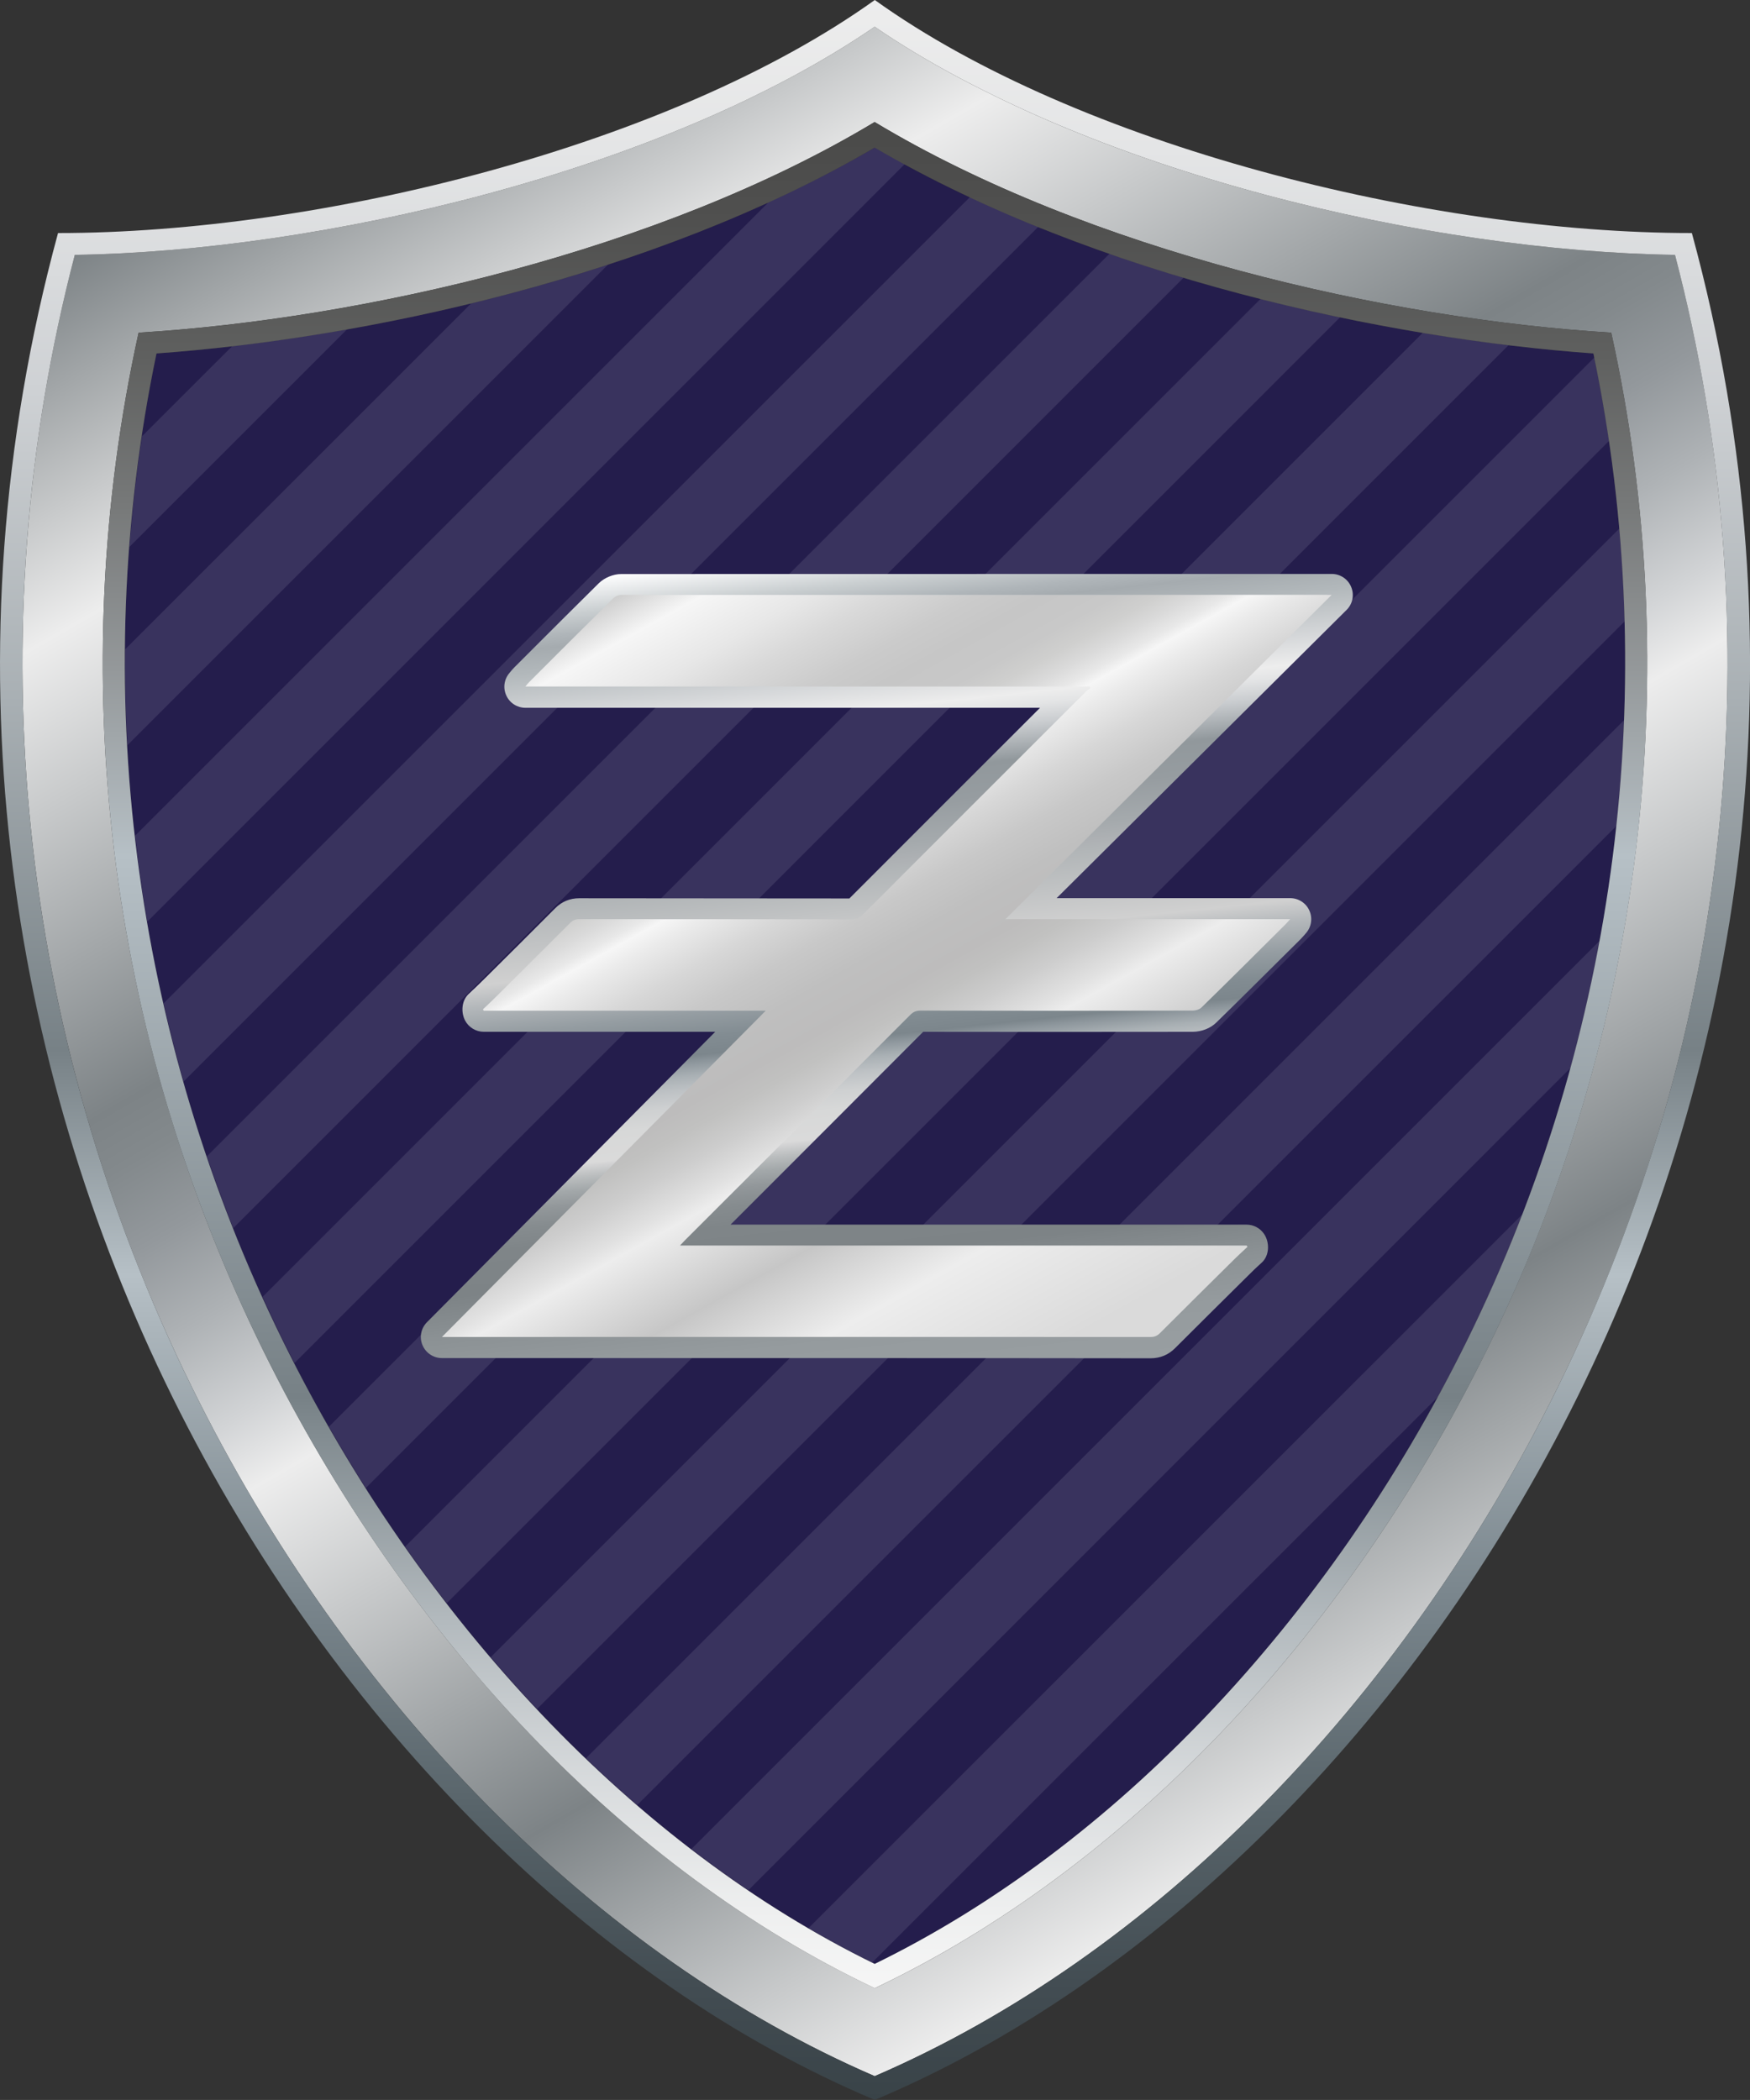 <?xml version="1.0" encoding="utf-8"?>
<!-- Generator: Adobe Illustrator 24.2.1, SVG Export Plug-In . SVG Version: 6.00 Build 0)  -->
<svg version="1.1" id="Слой_1" xmlns="http://www.w3.org/2000/svg" xmlns:xlink="http://www.w3.org/1999/xlink" x="0px" y="0px"
	 viewBox="0 0 170.08 204.09" style="enable-background:new 0 0 170.08 204.09;" xml:space="preserve">
<rect x="0" y="0" width="170.08" height="204.09" fill="#333333" stroke="none"/>
<style type="text/css">
	.st0{fill:#241D4C;}
	.st1{opacity:0.1;}
	.st2{fill:#FFFFFF;}
	.st3{fill:url(#SVGID_1_);}
	.st4{fill:url(#SVGID_2_);}
	.st5{fill:url(#SVGID_3_);}
	.st6{fill:url(#SVGID_4_);}
	.st7{fill:url(#SVGID_5_);}
</style>
<g>
	<path class="st0" d="M85.01,190.87c-23.16-11.31-44.08-33.3-57.49-60.49c-14.68-29.76-19.03-63.8-12.31-96.03
		c20.02-1.43,48.21-7.39,69.8-20.01c21.58,12.63,49.79,18.59,69.85,20.01c6.74,32.2,2.38,66.23-12.31,96
		C129.12,157.56,108.19,179.56,85.01,190.87z"/>
	<g class="st1">
		<path class="st2" d="M87.94,15.94c-0.97-0.53-1.95-1.06-2.9-1.61c-3.31,1.93-6.78,3.69-10.34,5.32L13.13,81.22
			c0.32,2.79,0.71,5.58,1.19,8.35L87.94,15.94z"/>
		<path class="st2" d="M115.04,26.98c-2.41-0.72-4.81-1.5-7.2-2.33l-87.73,87.73c0.8,2.34,1.65,4.67,2.56,6.98L115.04,26.98z"/>
		<path class="st2" d="M100.91,22.04c-2.25-0.91-4.47-1.87-6.64-2.89L15.9,97.51c0.58,2.55,1.23,5.08,1.94,7.6L100.91,22.04z"/>
		<path class="st2" d="M13.8,42.4c-0.54,3.57-0.94,7.16-1.22,10.75L33.74,32c-3.86,0.68-7.61,1.23-11.18,1.65L13.8,42.4z"/>
		<path class="st2" d="M45.8,29.48L12.17,63.1c-0.03,3.11,0.05,6.22,0.22,9.32L59.1,25.71C54.67,27.16,50.21,28.41,45.8,29.48z"/>
		<path class="st2" d="M122.52,29.04l-97,97c0.66,1.45,1.33,2.9,2.04,4.33c0.35,0.71,0.7,1.4,1.06,2.1L130.25,30.83
			C127.7,30.3,125.11,29.69,122.52,29.04z"/>
		<path class="st2" d="M146.62,33.54c-2.7-0.33-5.48-0.72-8.34-1.2L31.97,138.66c1.15,2.02,2.35,4,3.59,5.95L146.62,33.54z"/>
		<path class="st2" d="M152.65,103.78c1.12-4.08,2.06-8.21,2.83-12.36l-88.29,88.29c1.82,1.4,3.67,2.73,5.54,4L152.65,103.78z"/>
		<path class="st2" d="M139.79,135.72c0.96-1.77,1.89-3.56,2.79-5.37c2-4.05,3.8-8.17,5.41-12.36L78.57,187.4
			c2.05,1.2,4.11,2.31,6.2,3.33L139.79,135.72z"/>
		<path class="st2" d="M157.12,80.25c0.37-3.42,0.61-6.84,0.74-10.28L56.94,170.89c1.64,1.57,3.3,3.09,4.99,4.54L157.12,80.25z"/>
		<path class="st2" d="M156.39,42.84c-0.4-2.71-0.88-5.41-1.43-8.1L39.37,150.32c1.31,1.87,2.66,3.7,4.05,5.49L156.39,42.84z"/>
		<path class="st2" d="M157.91,60.38c-0.08-3.01-0.25-6.02-0.52-9.02l-109.7,109.7c1.47,1.72,2.97,3.4,4.51,5.03L157.91,60.38z"/>
	</g>
	<linearGradient id="SVGID_1_" gradientUnits="userSpaceOnUse" x1="45.883" y1="2.476" x2="142.32" y2="169.51">
		<stop  offset="0" style="stop-color:#7D8386"/>
		<stop  offset="0.161" style="stop-color:#EDEDED"/>
		<stop  offset="0.382" style="stop-color:#7D8386"/>
		<stop  offset="0.41" style="stop-color:#83898C"/>
		<stop  offset="0.45" style="stop-color:#93989C"/>
		<stop  offset="0.497" style="stop-color:#AEB2B5"/>
		<stop  offset="0.549" style="stop-color:#D2D4D6"/>
		<stop  offset="0.583" style="stop-color:#EDEDED"/>
		<stop  offset="0.805" style="stop-color:#7D8386"/>
		<stop  offset="1" style="stop-color:#EDEDED"/>
	</linearGradient>
	<path class="st3" d="M85.01,201.78c-26.93-11.63-51.09-36-66.39-67.02C1.71,100.46-2.3,61.46,7.27,24.77
		c23.54-0.34,56.97-7.94,77.74-22.17c20.73,14.23,54.19,21.83,77.78,22.17c9.6,36.67,5.59,75.66-11.35,109.97
		C136.13,165.77,111.95,190.16,85.01,201.78z M144.45,131.29c15.22-30.85,19.47-65.77,12.14-98.96
		c-21.68-1.31-50.76-7.93-71.59-20.47C64.17,24.4,35.12,31.01,13.47,32.33c-7.31,33.22-3.06,68.15,12.15,98.99
		c13.88,28.14,35.39,50.52,59.4,61.91C109.03,181.83,130.56,159.44,144.45,131.29z"/>
	<linearGradient id="SVGID_2_" gradientUnits="userSpaceOnUse" x1="90.435" y1="134.266" x2="81.946" y2="53.503">
		<stop  offset="0" style="stop-color:#989EA1"/>
		<stop  offset="0.059" style="stop-color:#959B9E"/>
		<stop  offset="0.113" style="stop-color:#8B9194"/>
		<stop  offset="0.16" style="stop-color:#7D8386"/>
		<stop  offset="0.21" style="stop-color:#7F8588"/>
		<stop  offset="0.235" style="stop-color:#868C8F"/>
		<stop  offset="0.255" style="stop-color:#92979A"/>
		<stop  offset="0.272" style="stop-color:#A3A8AA"/>
		<stop  offset="0.287" style="stop-color:#BABDBE"/>
		<stop  offset="0.301" style="stop-color:#D5D5D6"/>
		<stop  offset="0.303" style="stop-color:#DADADA"/>
		<stop  offset="0.336" style="stop-color:#D7D8D8"/>
		<stop  offset="0.358" style="stop-color:#CED0D1"/>
		<stop  offset="0.377" style="stop-color:#BEC2C5"/>
		<stop  offset="0.394" style="stop-color:#A9B0B4"/>
		<stop  offset="0.409" style="stop-color:#8E979D"/>
		<stop  offset="0.418" style="stop-color:#7C868C"/>
		<stop  offset="0.439" style="stop-color:#828C92"/>
		<stop  offset="0.468" style="stop-color:#959DA2"/>
		<stop  offset="0.503" style="stop-color:#B4B8BB"/>
		<stop  offset="0.528" style="stop-color:#D0D0D0"/>
		<stop  offset="0.614" style="stop-color:#B1B5B7"/>
		<stop  offset="0.623" style="stop-color:#AEB1B4"/>
		<stop  offset="0.643" style="stop-color:#A5AAAD"/>
		<stop  offset="0.691" style="stop-color:#969CA0"/>
		<stop  offset="0.73" style="stop-color:#91989C"/>
		<stop  offset="0.74" style="stop-color:#9FA5A9"/>
		<stop  offset="0.771" style="stop-color:#C9CCCF"/>
		<stop  offset="0.794" style="stop-color:#E3E4E5"/>
		<stop  offset="0.808" style="stop-color:#EDEDED"/>
		<stop  offset="0.84" style="stop-color:#D6D8DA"/>
		<stop  offset="0.893" style="stop-color:#B2B8BB"/>
		<stop  offset="0.921" style="stop-color:#A5ABAF"/>
		<stop  offset="0.935" style="stop-color:#AFB5B9"/>
		<stop  offset="0.96" style="stop-color:#CACFD1"/>
		<stop  offset="0.993" style="stop-color:#F5F6F7"/>
		<stop  offset="1" style="stop-color:#FFFFFF"/>
	</linearGradient>
	<path class="st4" d="M75.69,131.99l-32.74,0c-0.83,0-1.57-0.5-1.89-1.26c-0.32-0.76-0.15-1.64,0.44-2.23l28.01-28.22H47.02
		c-0.76,0-1.47-0.43-1.82-1.1c-0.42-0.81-0.33-1.93,0.33-2.56l0.38-0.36c0.25-0.23,0.49-0.46,0.73-0.7l0.49-0.48
		c2.29-2.27,4.57-4.54,6.84-6.82c0.64-0.64,1.42-0.96,2.33-0.96c4.16,0,8.31,0.01,12.47,0.01c4.59,0,9.19,0,13.78,0.01
		c6.17-6.18,12.35-12.36,18.53-18.53H51.07c-0.8,0-1.53-0.46-1.86-1.19c-0.34-0.73-0.22-1.58,0.3-2.19l0.14-0.17
		c0.13-0.16,0.24-0.28,0.35-0.39l1.14-1.14c2.34-2.34,4.68-4.68,7.04-7.01c0.57-0.56,1.42-0.91,2.22-0.91
		c20.31-0.01,40.62-0.01,60.94-0.01h8.09c0.83,0,1.58,0.5,1.89,1.27c0.32,0.77,0.14,1.65-0.45,2.23l-28.18,28.01h22.7
		c0.81,0,1.55,0.48,1.87,1.22c0.33,0.74,0.19,1.61-0.36,2.21l-0.18,0.21c-0.13,0.15-0.24,0.27-0.35,0.38l-1.17,1.16
		c-2.33,2.31-4.65,4.63-7,6.92c-0.56,0.55-1.41,0.88-2.27,0.89c-4.76,0.01-9.51,0.01-14.26,0.01c-3.98,0-7.97,0-11.95-0.01
		c-5.8,5.82-11.61,11.63-17.42,17.44l-1.3,1.3h50.15c0.69,0,1.34,0.35,1.72,0.93c0.54,0.83,0.5,2.06-0.22,2.74l-0.37,0.34
		c-0.24,0.22-0.47,0.44-0.7,0.67l-0.8,0.79c-2.2,2.18-4.39,4.35-6.58,6.54c-0.65,0.65-1.45,0.98-2.38,0.98
		C111.81,132,87.73,131.99,75.69,131.99z"/>
	<linearGradient id="SVGID_3_" gradientUnits="userSpaceOnUse" x1="64.778" y1="55.253" x2="107.592" y2="132.493">
		<stop  offset="0" style="stop-color:#CECECE"/>
		<stop  offset="0.045" style="stop-color:#F6F6F6"/>
		<stop  offset="0.103" style="stop-color:#E7E7E7"/>
		<stop  offset="0.142" style="stop-color:#D9D9D9"/>
		<stop  offset="0.191" style="stop-color:#CBCBCB"/>
		<stop  offset="0.226" style="stop-color:#C6C6C6"/>
		<stop  offset="0.266" style="stop-color:#C8C8C8"/>
		<stop  offset="0.289" style="stop-color:#CFCFCE"/>
		<stop  offset="0.308" style="stop-color:#DADADA"/>
		<stop  offset="0.326" style="stop-color:#E8E8E8"/>
		<stop  offset="0.337" style="stop-color:#F6F6F6"/>
		<stop  offset="0.356" style="stop-color:#EBEBEB"/>
		<stop  offset="0.398" style="stop-color:#D7D7D7"/>
		<stop  offset="0.44" style="stop-color:#C8C8C8"/>
		<stop  offset="0.483" style="stop-color:#BFBFBF"/>
		<stop  offset="0.528" style="stop-color:#BDBCBC"/>
		<stop  offset="0.553" style="stop-color:#C1C1C0"/>
		<stop  offset="0.584" style="stop-color:#CDCDCD"/>
		<stop  offset="0.62" style="stop-color:#E1E1E1"/>
		<stop  offset="0.637" style="stop-color:#EDEDED"/>
		<stop  offset="0.731" style="stop-color:#C6C6C6"/>
		<stop  offset="0.824" style="stop-color:#EDEDED"/>
		<stop  offset="0.957" style="stop-color:#DADADA"/>
	</linearGradient>
	<path class="st5" d="M129.42,57.82c-10.57,10.51-21.08,20.95-31.7,31.51c9.28,0,18.41,0,27.67,0c-0.21,0.24-0.33,0.38-0.46,0.51
		c-2.71,2.7-5.42,5.4-8.16,8.08c-0.2,0.19-0.56,0.3-0.84,0.3c-8.83,0.02-17.66,0.02-26.48,0c-0.4,0-0.69,0.12-0.97,0.4
		c-7.3,7.32-14.62,14.63-21.93,21.94c-0.13,0.13-0.26,0.27-0.46,0.49c18.44,0,36.75,0,55.07,0c0.03,0.04,0.06,0.09,0.08,0.13
		c-0.37,0.35-0.75,0.69-1.11,1.04c-2.47,2.44-4.93,4.88-7.39,7.34c-0.28,0.28-0.55,0.38-0.93,0.38c-22.78-0.01-45.56,0-68.35,0
		c-0.19,0-0.37,0-0.51,0c10.48-10.56,20.95-21.11,31.47-31.71c-9.16,0-18.29,0-27.41,0c-0.02-0.05-0.05-0.09-0.07-0.14
		c0.38-0.36,0.77-0.72,1.14-1.09c2.45-2.43,4.9-4.87,7.34-7.31c0.26-0.26,0.52-0.36,0.89-0.36c8.83,0.01,17.66,0,26.48,0.02
		c0.42,0,0.72-0.11,1.02-0.41c7.23-7.24,14.47-14.48,21.71-21.71c0.14-0.14,0.31-0.23,0.47-0.35c-0.03-0.05-0.06-0.1-0.09-0.16
		c-18.24,0-36.48,0-54.84,0c0.18-0.21,0.27-0.34,0.38-0.44c2.72-2.72,5.44-5.44,8.17-8.14c0.19-0.18,0.52-0.32,0.78-0.32
		c22.84-0.01,45.67-0.01,68.51-0.01C129.07,57.82,129.23,57.82,129.42,57.82z"/>
	<g>
		<linearGradient id="SVGID_4_" gradientUnits="userSpaceOnUse" x1="85.039" y1="0" x2="85.039" y2="204.095">
			<stop  offset="0" style="stop-color:#EDEDED"/>
			<stop  offset="0.071" style="stop-color:#E4E5E6"/>
			<stop  offset="0.186" style="stop-color:#CED1D4"/>
			<stop  offset="0.331" style="stop-color:#A9B0B4"/>
			<stop  offset="0.5" style="stop-color:#778186"/>
			<stop  offset="0.607" style="stop-color:#B6C0C6"/>
			<stop  offset="0.633" style="stop-color:#ABB5BB"/>
			<stop  offset="0.757" style="stop-color:#7B878E"/>
			<stop  offset="0.864" style="stop-color:#576369"/>
			<stop  offset="0.948" style="stop-color:#424C52"/>
			<stop  offset="1" style="stop-color:#394348"/>
		</linearGradient>
		<path class="st6" d="M164.43,22.65c22.42,82.19-25.48,158.73-79.41,181.44C31.1,181.39-16.73,104.9,5.64,22.65
			c25.5,0,59.6-8.49,79.38-22.65C104.75,14.16,138.84,22.65,164.43,22.65z M151.44,134.74c16.93-34.31,20.94-73.3,11.35-109.97
			c-23.58-0.34-57.05-7.94-77.78-22.17C64.25,16.83,30.81,24.43,7.27,24.77c-9.57,36.7-5.56,75.7,11.35,109.99
			c15.3,31.02,39.46,55.4,66.39,67.02C111.95,190.16,136.13,165.77,151.44,134.74z"/>
		<linearGradient id="SVGID_5_" gradientUnits="userSpaceOnUse" x1="85.039" y1="193.226" x2="85.039" y2="11.857">
			<stop  offset="0" style="stop-color:#F6F6F6"/>
			<stop  offset="0.042" style="stop-color:#EEEFEF"/>
			<stop  offset="0.11" style="stop-color:#D8DBDD"/>
			<stop  offset="0.196" style="stop-color:#B3BABE"/>
			<stop  offset="0.296" style="stop-color:#828C91"/>
			<stop  offset="0.317" style="stop-color:#778186"/>
			<stop  offset="0.607" style="stop-color:#B6C0C6"/>
			<stop  offset="0.616" style="stop-color:#B3BCC1"/>
			<stop  offset="0.707" style="stop-color:#94989A"/>
			<stop  offset="0.794" style="stop-color:#777979"/>
			<stop  offset="0.875" style="stop-color:#5F605F"/>
			<stop  offset="0.946" style="stop-color:#50504F"/>
			<stop  offset="1" style="stop-color:#4A4A49"/>
		</linearGradient>
		<path class="st7" d="M85.01,193.23c-24-11.4-45.52-33.77-59.4-61.91C10.41,100.48,6.16,65.55,13.47,32.33
			c21.65-1.31,50.7-7.93,71.54-20.47c20.82,12.55,49.9,19.16,71.59,20.47c7.33,33.19,3.08,68.11-12.14,98.96
			C130.56,159.44,109.03,181.83,85.01,193.23z M142.55,130.35c14.69-29.77,19.04-63.8,12.31-96c-20.05-1.43-48.27-7.38-69.85-20.01
			c-21.59,12.63-49.78,18.58-69.8,20.01c-6.72,32.23-2.37,66.27,12.31,96.03c13.41,27.2,34.33,49.19,57.49,60.49
			C108.19,179.56,129.12,157.56,142.55,130.35z"/>
	</g>
</g>
</svg>
